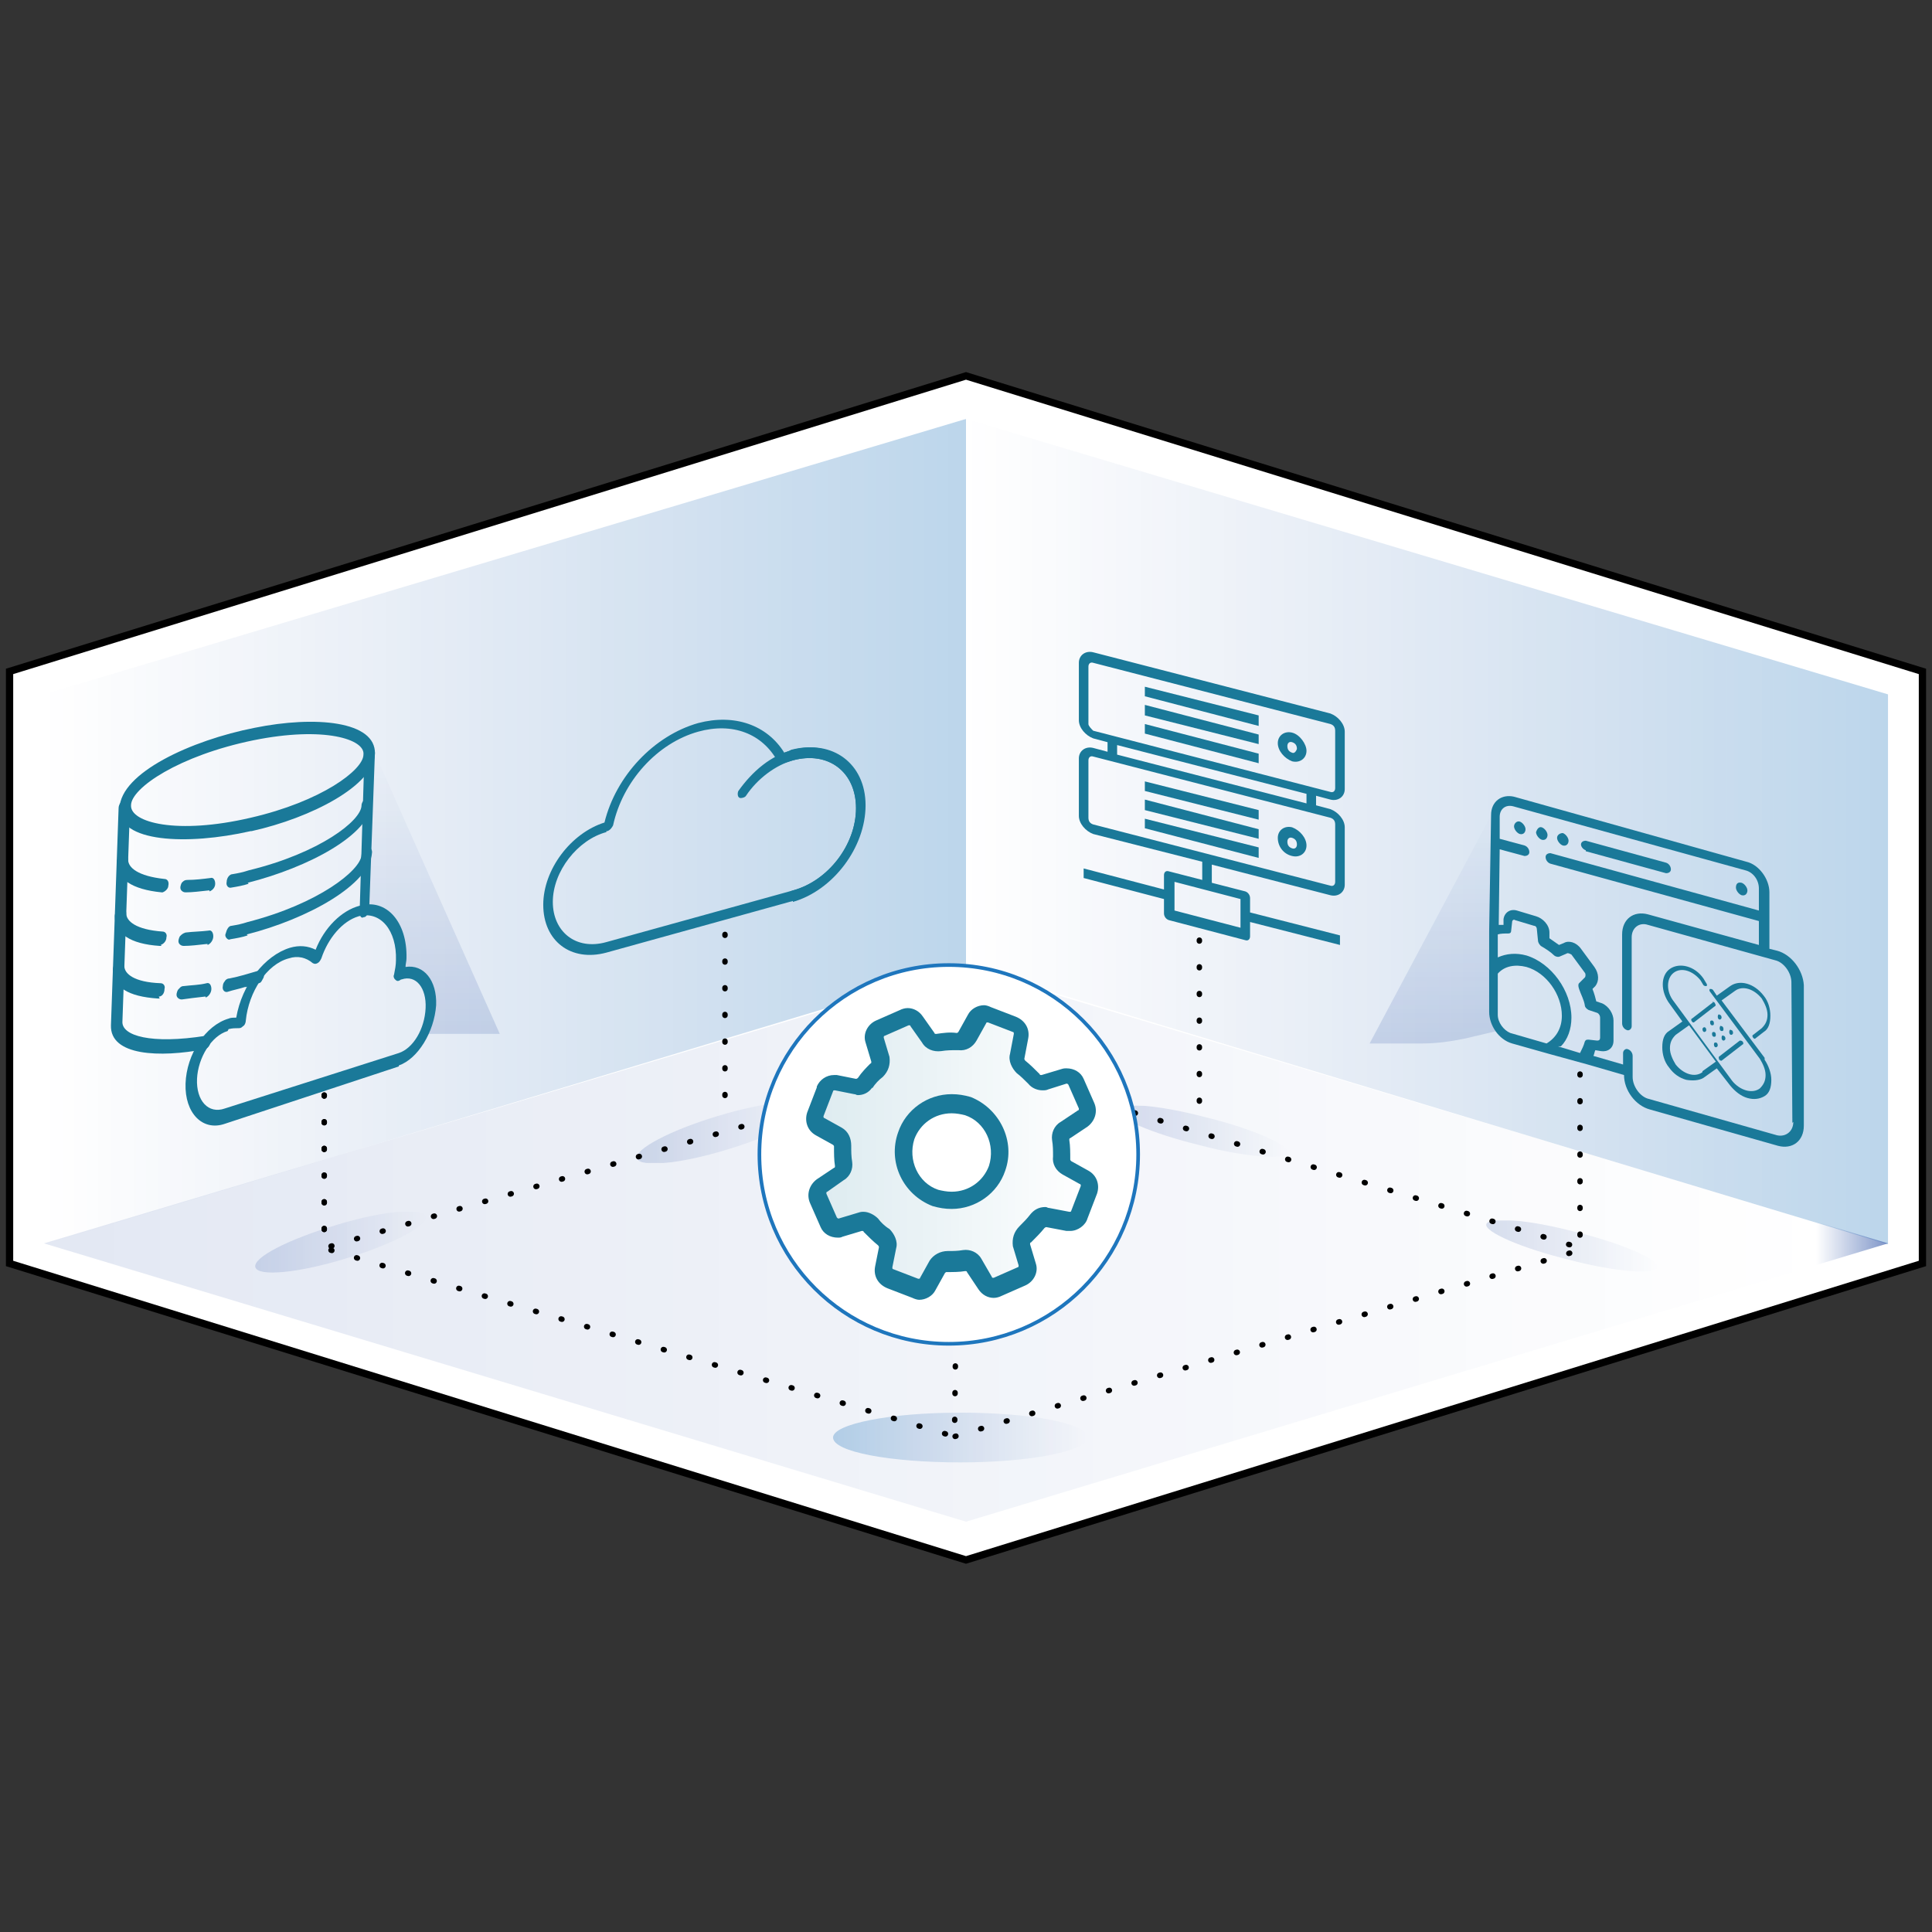 <?xml version="1.0" encoding="UTF-8"?>
<!DOCTYPE svg PUBLIC "-//W3C//DTD SVG 1.1//EN" "http://www.w3.org/Graphics/SVG/1.1/DTD/svg11.dtd">
<!-- Creator: CorelDRAW X6 -->
<svg xmlns="http://www.w3.org/2000/svg" xml:space="preserve" width="2020px" height="2020px" version="1.1" style="shape-rendering:geometricPrecision; text-rendering:geometricPrecision; image-rendering:optimizeQuality; fill-rule:evenodd; clip-rule:evenodd"
viewBox="0 0 2020 2020"
 xmlns:xlink="http://www.w3.org/1999/xlink">
 <rect x="0" y="0" width="2020" height="2020" fill="#333333" stroke="none"/>
 <defs>
  <style type="text/css">
   <![CDATA[
    .str2 {stroke:#1E76BD;stroke-width:3.804}
    .str0 {stroke:black;stroke-width:7.609}
    .str1 {stroke:black;stroke-width:5.706;stroke-linecap:round;stroke-dasharray:0.9 27}
    .fil9 {fill:none}
    .fil12 {fill:#1A7999}
    .fil0 {fill:white}
    .fil1 {fill:url(#id22)}
    .fil2 {fill:url(#id23)}
    .fil3 {fill:url(#id24)}
    .fil8 {fill:url(#id25)}
    .fil7 {fill:url(#id26)}
    .fil6 {fill:url(#id27)}
    .fil5 {fill:url(#id28)}
    .fil4 {fill:url(#id29)}
    .fil10 {fill:url(#id30)}
    .fil11 {fill:url(#id31)}
   ]]>
  </style>
   <mask id="id0">
  <linearGradient id="id1" gradientUnits="userSpaceOnUse" x1="46.017" y1="869.753" x2="1010" y2="869.753">
   <stop offset="0" style="stop-opacity:0; stop-color:white"/>
   <stop offset="1" style="stop-opacity:0.302; stop-color:white"/>
  </linearGradient>
    <rect style="fill:url(#id1)" x="46" y="438" width="965" height="864"/>
   </mask>
   <mask id="id2">
  <linearGradient id="id3" gradientUnits="userSpaceOnUse" x1="1010" y1="869.753" x2="1973.98" y2="869.753">
   <stop offset="0" style="stop-opacity:0; stop-color:white"/>
   <stop offset="1" style="stop-opacity:0.302; stop-color:white"/>
  </linearGradient>
    <rect style="fill:url(#id3)" x="1010" y="438" width="965" height="864"/>
   </mask>
   <mask id="id4">
  <linearGradient id="id5" gradientUnits="userSpaceOnUse" x1="46.017" y1="1301.46" x2="1973.98" y2="1301.46">
   <stop offset="0" style="stop-opacity:0.149; stop-color:white"/>
   <stop offset="0.961" style="stop-opacity:0; stop-color:white"/>
   <stop offset="1" style="stop-opacity:0.682; stop-color:white"/>
  </linearGradient>
    <rect style="fill:url(#id5)" x="46" y="1012" width="1929" height="580"/>
   </mask>
   <mask id="id6">
  <linearGradient id="id7" gradientUnits="userSpaceOnUse" x1="1137.02" y1="1503.13" x2="870.448" y2="1503.13">
   <stop offset="0" style="stop-opacity:0; stop-color:white"/>
   <stop offset="1" style="stop-opacity:0.302; stop-color:white"/>
  </linearGradient>
    <rect style="fill:url(#id7)" x="870" y="1476" width="267" height="54"/>
   </mask>
   <mask id="id8">
  <linearGradient id="id9" gradientUnits="userSpaceOnUse" x1="1552.2" y1="1302.85" x2="1735.25" y2="1302.85">
   <stop offset="0" style="stop-opacity:0.2; stop-color:white"/>
   <stop offset="1" style="stop-opacity:0; stop-color:white"/>
  </linearGradient>
    <rect style="fill:url(#id9)" x="1552" y="1276" width="184" height="54"/>
   </mask>
   <mask id="id10">
  <linearGradient id="id11" gradientUnits="userSpaceOnUse" x1="1164.51" y1="1182.78" x2="1347.57" y2="1182.78">
   <stop offset="0" style="stop-opacity:0.2; stop-color:white"/>
   <stop offset="1" style="stop-opacity:0; stop-color:white"/>
  </linearGradient>
    <rect style="fill:url(#id11)" x="1164" y="1156" width="184" height="54"/>
   </mask>
   <mask id="id12">
  <linearGradient id="id13" gradientUnits="userSpaceOnUse" x1="264.567" y1="1298.67" x2="447.966" y2="1298.67">
   <stop offset="0" style="stop-opacity:0.2; stop-color:white"/>
   <stop offset="1" style="stop-opacity:0; stop-color:white"/>
  </linearGradient>
    <rect style="fill:url(#id13)" x="264" y="1267" width="184" height="64"/>
   </mask>
   <mask id="id14">
  <linearGradient id="id15" gradientUnits="userSpaceOnUse" x1="663.384" y1="1184.53" x2="846.436" y2="1184.53">
   <stop offset="0" style="stop-opacity:0.2; stop-color:white"/>
   <stop offset="1" style="stop-opacity:0; stop-color:white"/>
  </linearGradient>
    <rect style="fill:url(#id15)" x="663" y="1152" width="184" height="64"/>
   </mask>
   <mask id="id16">
  <linearGradient id="id17" gradientUnits="userSpaceOnUse" x1="452.84" y1="786.926" x2="452.84" y2="1080.99">
   <stop offset="0" style="stop-opacity:0; stop-color:white"/>
   <stop offset="1" style="stop-opacity:0.2; stop-color:white"/>
  </linearGradient>
    <rect style="fill:url(#id17)" x="383" y="786" width="140" height="295"/>
   </mask>
   <mask id="id18">
  <linearGradient id="id19" gradientUnits="userSpaceOnUse" x1="1497.91" y1="845.044" x2="1497.91" y2="1090.74">
   <stop offset="0" style="stop-opacity:0; stop-color:white"/>
   <stop offset="1" style="stop-opacity:0.2; stop-color:white"/>
  </linearGradient>
    <rect style="fill:url(#id19)" x="1431" y="845" width="135" height="247"/>
   </mask>
   <mask id="id20">
  <linearGradient id="id21" gradientUnits="userSpaceOnUse" x1="850.302" y1="1203.32" x2="1139.29" y2="1203.32">
   <stop offset="0" style="stop-opacity:0.149; stop-color:white"/>
   <stop offset="0.439" style="stop-opacity:0.086; stop-color:white"/>
   <stop offset="1" style="stop-opacity:0; stop-color:white"/>
  </linearGradient>
    <rect style="fill:url(#id21)" x="850" y="1060" width="290" height="287"/>
   </mask>
  <linearGradient id="id22" gradientUnits="userSpaceOnUse" x1="46.017" y1="869.753" x2="1010" y2="869.753">
   <stop offset="0" style="stop-color:#4163AE"/>
   <stop offset="1" style="stop-color:#2077BD"/>
  </linearGradient>
  <linearGradient id="id23" gradientUnits="userSpaceOnUse" xlink:href="#id22" x1="1010" y1="869.753" x2="1973.98" y2="869.753">
  </linearGradient>
  <linearGradient id="id24" gradientUnits="userSpaceOnUse" x1="46.017" y1="1301.46" x2="1973.98" y2="1301.46">
   <stop offset="0" style="stop-color:#4163AE"/>
   <stop offset="0.961" style="stop-color:#4163AE"/>
   <stop offset="1" style="stop-color:#4163AE"/>
  </linearGradient>
  <linearGradient id="id25" gradientUnits="userSpaceOnUse" x1="663.384" y1="1184.53" x2="846.436" y2="1184.53">
   <stop offset="0" style="stop-color:#4163AE"/>
   <stop offset="1" style="stop-color:#4163AE"/>
  </linearGradient>
  <linearGradient id="id26" gradientUnits="userSpaceOnUse" x1="264.567" y1="1298.67" x2="447.966" y2="1298.67">
   <stop offset="0" style="stop-color:#4163AE"/>
   <stop offset="1" style="stop-color:#4163AE"/>
  </linearGradient>
  <linearGradient id="id27" gradientUnits="userSpaceOnUse" x1="1164.51" y1="1182.78" x2="1347.57" y2="1182.78">
   <stop offset="0" style="stop-color:#4163AE"/>
   <stop offset="1" style="stop-color:#4163AE"/>
  </linearGradient>
  <linearGradient id="id28" gradientUnits="userSpaceOnUse" x1="1552.2" y1="1302.85" x2="1735.25" y2="1302.85">
   <stop offset="0" style="stop-color:#4163AE"/>
   <stop offset="1" style="stop-color:#4163AE"/>
  </linearGradient>
  <linearGradient id="id29" gradientUnits="userSpaceOnUse" x1="1137.02" y1="1503.13" x2="870.448" y2="1503.13">
   <stop offset="0" style="stop-color:#4163AE"/>
   <stop offset="1" style="stop-color:#2077BD"/>
  </linearGradient>
  <linearGradient id="id30" gradientUnits="userSpaceOnUse" x1="452.84" y1="786.926" x2="452.84" y2="1080.99">
   <stop offset="0" style="stop-color:#4163AE"/>
   <stop offset="1" style="stop-color:#4163AE"/>
  </linearGradient>
  <linearGradient id="id31" gradientUnits="userSpaceOnUse" xlink:href="#id30" x1="1497.91" y1="845.044" x2="1497.91" y2="1090.74">
  </linearGradient>
 </defs>
 <g id="Layer_x0020_1">
  <polygon class="fil0 str0" points="2010,702 1010,393 10,702 10,1321 1010,1631 2010,1321 2010,702 "/>
  <polygon class="fil1" style="mask:url(#id0)" points="1010,1010 1010,438 46,726 46,1301 "/>
  <polygon class="fil2" style="mask:url(#id2)" points="1010,1010 1974,1301 1974,726 1010,438 "/>
  <polygon class="fil3" style="mask:url(#id4)" points="1010,1012 1974,1300 1010,1591 46,1300 "/>
  <path class="fil4" style="mask:url(#id6)" d="M1137 1503c0,-15 -60,-26 -133,-26 -74,0 -133,12 -133,26 0,15 60,26 133,26 74,0 133,-12 133,-26z"/>
  <path class="fil5" style="mask:url(#id8)" d="M1647 1288c49,12 88,29 86,37 -2,8 -44,5 -93,-8 -49,-12 -88,-29 -86,-37 2,-8 44,-5 93,8z"/>
  <path class="fil6" style="mask:url(#id10)" d="M1260 1168c49,12 88,29 86,37 -2,8 -44,5 -93,-8 -49,-12 -88,-29 -86,-37 2,-8 44,-5 93,8z"/>
  <path class="fil7" style="mask:url(#id12)" d="M351 1281c49,-15 91,-19 94,-9 3,9 -34,29 -84,44 -49,15 -91,19 -94,9 -3,-10 34,-29 84,-44z"/>
  <path class="fil8" style="mask:url(#id14)" d="M750 1167c49,-15 91,-19 94,-9 3,9 -34,29 -84,44 -49,15 -91,19 -94,9 -3,-9 34,-29 84,-44z"/>
  <polyline class="fil9 str1" points="339,1145 339,1305 998,1502 1000,1331 "/>
  <line class="fil9 str1" x1="1026" y1="1115" x2="1653" y2= "1305" />
  <polyline class="fil9 str1" points="339,1145 339,1305 1016,1108 "/>
  <polyline class="fil9 str1" points="1652,1123 1652,1307 998,1502 "/>
  <path class="fil10" style="mask:url(#id16)" d="M417 1017c7,-57 -34,-65 -34,-65l9 -164 131 294 -77 0c17,-69 -28,-64 -28,-64z"/>
  <path class="fil11" style="mask:url(#id18)" d="M1563 986l2 92 -34 8c-15,3 -29,5 -44,5l-55 0 131 -246 1 141z"/>
  <path class="fil12" d="M262 869c-66,15 -139,12 -137,-24 1,-37 75,-71 141,-84 64,-13 127,-7 126,27 -1,33 -66,67 -129,81zm3 -95c-78,16 -128,50 -128,68 -1,18 48,31 125,13 74,-17 118,-50 118,-66 2,-16 -41,-30 -115,-15z"/>
  <path class="fil12" d="M260 924c-6,2 -12,3 -18,4 -3,1 -6,-2 -5,-6 0,-4 3,-8 6,-8 6,-1 11,-2 17,-4 74,-18 118,-52 118,-68 0,-3 3,-7 6,-8 3,-1 5,2 5,5 -2,34 -67,68 -130,84z"/>
  <path class="fil12" d="M219 931l-1 0c-9,1 -17,2 -24,2 -2,0 -4,-1 -5,-3 -1,-2 0,-5 1,-7 2,-2 3,-3 6,-3 8,0 16,-1 24,-2 3,-1 5,2 5,6 0,4 -3,7 -6,8l0 0z"/>
  <path class="fil12" d="M171 933c-1,0 -1,0 -2,0 -31,-3 -47,-14 -47,-31 0,-4 3,-8 6,-9 3,-1 6,2 6,6 0,8 10,17 38,20 3,0 5,3 4,7 0,3 -3,6 -6,7l0 0z"/>
  <path class="fil12" d="M259 978c-6,2 -12,3 -18,4 -2,1 -3,0 -4,-1 -1,-1 -2,-3 -1,-5 1,-4 3,-8 6,-8 6,-1 11,-2 17,-4 74,-19 118,-54 119,-70 0,-3 3,-7 6,-8 3,-1 5,2 5,5 -2,34 -68,70 -131,86z"/>
  <path class="fil12" d="M217 987l-1 0c-9,1 -17,2 -24,2 -2,0 -4,-1 -5,-3 -1,-2 0,-5 1,-7 2,-2 3,-3 6,-4 8,-1 16,-1 24,-2 3,-1 5,2 5,6 0,4 -3,8 -6,9l0 0z"/>
  <path class="fil12" d="M169 989c-1,0 -1,0 -2,0 -31,-2 -47,-13 -47,-31 0,-4 3,-8 6,-9 3,-1 6,2 6,6 0,8 10,17 38,19 3,0 5,3 4,6 0,4 -3,7 -6,8l0 0z"/>
  <path class="fil12" d="M256 1032c-6,2 -12,3 -18,5 -3,1 -6,-2 -5,-6 0,-2 1,-4 2,-5 1,-2 3,-3 5,-3 10,-2 20,-5 30,-8 2,-1 3,-1 4,1 1,1 2,2 2,4 0,2 -1,3 -2,5 -1,2 -2,3 -4,3 -4,2 -8,3 -13,4z"/>
  <path class="fil12" d="M215 1042l-1 0c-9,1 -17,2 -24,3 -2,0 -4,-1 -5,-3 -1,-2 0,-5 1,-7 2,-2 3,-4 6,-4 8,-1 16,-1 24,-3 3,-1 5,2 5,6 0,4 -3,8 -6,9l0 0z"/>
  <path class="fil12" d="M167 1044c-1,0 -1,0 -2,0 -31,-2 -47,-12 -47,-30 0,-4 3,-8 6,-9 3,-1 6,2 6,5 0,8 10,17 38,18 3,0 5,3 4,6 0,5 -3,8 -6,8l0 0z"/>
  <path class="fil12" d="M380 959c-1,1 -3,0 -3,-1 -1,-1 -2,-2 -1,-4l5 -164c0,-3 3,-7 6,-8 3,-1 5,2 5,5l-6 164c0,2 -1,3 -2,5 -1,2 -2,3 -4,3l0 0z"/>
  <path class="fil12" d="M215 1097l-1 0c-47,9 -99,7 -98,-25l8 -227c0,-4 3,-8 6,-9 3,-1 6,2 6,6l-8 226c-1,15 30,24 87,15 3,-1 5,2 5,6 0,3 -2,7 -6,8l0 0z"/>
  <path class="fil12" d="M417 1115l-182 60c-23,8 -42,-11 -41,-42 1,-31 21,-61 45,-68 2,-1 5,-1 8,-1 6,-35 30,-65 56,-73 10,-3 19,-2 27,2 9,-23 27,-41 46,-46 28,-8 50,17 49,55 0,3 -1,6 -1,9 19,-3 33,14 32,40 -2,28 -19,56 -39,63zm-179 -37c-17,5 -31,28 -32,50 -1,23 12,37 29,31l182 -58c15,-5 27,-25 28,-47 1,-21 -10,-35 -25,-30 -1,0 -2,1 -2,1 -2,1 -3,1 -5,-1 -1,-1 -2,-3 -1,-5 1,-5 2,-10 2,-15 1,-31 -16,-52 -39,-46 -17,5 -32,23 -39,44 -1,2 -2,4 -4,5 -2,1 -3,1 -5,0 -7,-6 -16,-8 -25,-5 -23,6 -42,35 -45,65 0,2 -1,5 -3,6 -2,2 -3,2 -5,2 -3,0 -6,0 -10,1l0 0z"/>
  <path class="fil12" d="M1391 836c8,2 15,-3 15,-11l0 -60c0,-8 -7,-16 -15,-19l-248 -64c-8,-2 -15,3 -15,11l0 60c0,8 7,16 15,19l15 4 0 10 -15 -4c-8,-2 -15,3 -15,11l0 60c0,8 7,16 15,19l114 29 0 19 -35 -9c-3,-1 -5,1 -5,4l0 15 -84 -22 0 10 84 22 0 15c0,3 2,6 5,7l80 21c3,1 5,-1 5,-4l0 -15 94 24 0 -10 -94 -24 0 -15c0,-3 -2,-6 -5,-7l-35 -9 0 -19 124 32c8,2 15,-3 15,-11l0 -60c0,-8 -7,-16 -15,-19l-15 -4 0 -10 15 4 0 1 0 0zm-94 134l-69 -18 0 -30 69 18 0 30zm-159 -213l0 -60c0,-3 2,-5 5,-4l248 64c3,1 5,3 5,7l0 60c0,3 -2,5 -5,4l-248 -64c-2,-2 -5,-5 -5,-7l0 0zm258 105l0 60c0,3 -2,5 -5,4l-248 -64c-3,-1 -5,-3 -5,-7l0 -60c0,-3 2,-5 5,-4l248 64c3,1 5,3 5,7l0 0zm-30 -22l-198 -51 0 -10 198 51 0 10z"/>
  <polygon class="fil12" points="1197,718 1316,748 1316,759 1197,728 "/>
  <polygon class="fil12" points="1197,757 1316,788 1316,798 1197,767 "/>
  <polygon class="fil12" points="1197,737 1316,768 1316,778 1197,748 "/>
  <path class="fil12" d="M1351 766c-8,-2 -15,3 -15,11 0,8 7,16 15,19 8,2 15,-3 15,-11 0,-7 -7,-17 -15,-19l0 0zm0 21c-3,-1 -5,-3 -5,-7 0,-3 2,-5 5,-4 3,1 5,3 5,7 -1,3 -3,5 -5,4l0 0z"/>
  <polygon class="fil12" points="1197,817 1316,847 1316,857 1197,827 "/>
  <polygon class="fil12" points="1197,856 1316,886 1316,897 1197,866 "/>
  <polygon class="fil12" points="1197,836 1316,867 1316,877 1197,847 "/>
  <path class="fil12" d="M1351 895c8,2 15,-3 15,-11 0,-8 -7,-16 -15,-19 -8,-2 -15,3 -15,11 0,9 6,17 15,19l0 0zm0 -19c3,1 5,3 5,7 0,3 -2,5 -5,4 -3,-1 -5,-3 -5,-7 0,-3 2,-5 5,-4l0 0z"/>
  <path class="fil12" d="M829 942l-195 54c-37,10 -66,-12 -66,-50 0,-37 29,-75 64,-86 12,-49 52,-91 98,-104 38,-10 72,2 90,31 3,-1 6,-2 7,-3 41,-11 76,14 76,58 1,43 -33,88 -76,100l0 0zm-195 -72c-30,8 -56,41 -56,73 0,31 24,51 56,42l195 -54c37,-10 66,-48 66,-86 0,-38 -29,-60 -66,-50 -3,1 -6,2 -10,3 -2,1 -5,1 -6,-2 -16,-29 -47,-41 -83,-31 -43,12 -79,52 -89,98 -1,2 -3,5 -6,6l-1 0z"/>
  <path class="fil12" d="M829 942c-3,1 -6,-1 -6,-4 0,-3 2,-6 6,-7 37,-10 66,-48 66,-86 0,-38 -29,-60 -66,-50 -18,5 -37,19 -49,37 -1,2 -6,3 -7,2 -2,-1 -2,-5 -1,-7 15,-21 34,-37 57,-43 41,-11 76,14 76,58 0,44 -34,89 -76,101l0 0z"/>
  <path class="fil12" d="M1658 890l84 23c2,0 5,-1 5,-4 0,-3 -2,-6 -5,-7l-84 -23c-2,0 -5,1 -5,4 0,2 2,5 5,6z"/>
  <path class="fil12" d="M1589 859c3,1 6,5 6,8 0,3 -2,6 -6,5 -3,-1 -6,-5 -6,-8 0,-3 3,-6 6,-5z"/>
  <path class="fil12" d="M1612 865c3,1 6,5 6,8 0,3 -2,6 -6,5 -3,-1 -6,-5 -6,-8 1,-3 3,-6 6,-5z"/>
  <path class="fil12" d="M1634 871c3,1 6,5 6,8 0,3 -2,6 -6,5 -3,-1 -6,-5 -6,-8 0,-3 3,-5 6,-5z"/>
  <path class="fil12" d="M1821 923c3,1 6,5 6,8 0,3 -2,6 -6,5 -3,-1 -6,-5 -6,-8 0,-4 2,-6 6,-5z"/>
  <path class="fil12" d="M1858 994l-8 -2 0 -59c0,-14 -11,-29 -24,-32l-243 -68c-13,-3 -24,5 -24,19l-2 121 0 40 0 45c0,14 10,29 24,33l39 11 40 11 38 11c0,16 12,32 27,36l134 38c15,4 27,-5 27,-21l0 -147c-1,-16 -13,-32 -28,-36zm-292 66l0 -42c7,-8 18,-10 30,-7 21,6 37,29 37,51 0,13 -6,23 -16,29l-38 -11c-7,-3 -13,-11 -13,-19zm66 34c7,-7 11,-18 11,-30 0,-28 -21,-57 -47,-65 -11,-3 -21,-2 -30,2l0 -24c3,-1 7,-1 11,-1 2,0 3,-1 3,-3l1 -9c0,-2 2,-3 3,-2l20 6c2,0 3,2 3,5l1 10c0,2 1,4 3,6 5,3 10,6 14,10 1,1 4,2 6,1l7 -3c1,-1 3,0 5,1l14 19c1,1 1,4 0,5l-6 6c-1,1 -1,3 0,6 2,6 5,11 6,17 0,2 2,4 4,5l9 3c2,1 3,3 3,5l0 21c0,2 -1,3 -3,3l-9 -1c-2,0 -3,0 -4,2 -1,4 -3,8 -5,12l-23 -7 0 0zm243 79c0,10 -8,16 -17,14l-134 -38c-9,-2 -17,-13 -17,-23l0 -22c0,-3 -2,-6 -5,-7 -2,-1 -5,1 -5,4l0 12 -31 -9c1,-2 1,-4 2,-6l6 1c7,1 13,-3 13,-11l0 -21c0,-7 -5,-15 -12,-18l0 0 -6 -2c-1,-4 -2,-8 -4,-13l3 -3c4,-5 4,-13 -1,-20l-14 -19c-5,-7 -13,-9 -18,-6l-5 2c-3,-2 -7,-5 -10,-7l0 -6c0,-8 -7,-15 -14,-17l-20 -6c-7,-2 -13,2 -14,9l0 6c-2,0 -3,0 -5,0l1 -79 26 7c2,0 5,-1 5,-4 0,-3 -2,-6 -5,-7l-26 -7 0 -23c0,-8 6,-13 14,-11l243 67c8,2 14,10 14,19l0 23 -218 -60c-2,0 -5,1 -5,4 0,3 2,6 5,7l218 60 0 25 -116 -32c-15,-4 -27,5 -27,21l0 93c0,3 2,6 5,7 2,1 5,-1 5,-4l0 -93c0,-10 8,-16 17,-13l133 37c9,2 17,13 17,23l1 147z"/>
  <g id="_1064457392">
   <path class="fil12" d="M1782 1074c1,0 2,1 2,3 0,1 -1,2 -2,2 -1,0 -2,-1 -2,-3 0,-1 1,-2 2,-2z"/>
   <path class="fil12" d="M1790 1067c1,0 2,1 2,3 0,2 -1,2 -2,2 -1,0 -2,-1 -2,-3 0,-2 1,-2 2,-2z"/>
   <path class="fil12" d="M1798 1061c1,0 2,1 2,3 0,1 -1,2 -2,2 -1,0 -2,-1 -2,-3 0,-2 1,-3 2,-2z"/>
   <path class="fil12" d="M1792 1079c1,0 2,1 2,3 0,2 -1,2 -2,2 -1,0 -2,-1 -2,-3 0,-2 1,-2 2,-2z"/>
   <path class="fil12" d="M1800 1073c1,0 2,1 2,3 0,2 -1,2 -2,2 -1,0 -2,-1 -2,-3 0,-2 1,-3 2,-2z"/>
   <path class="fil12" d="M1794 1090c1,0 2,1 2,3 0,1 -1,2 -2,2 -1,0 -2,-1 -2,-3 0,-2 1,-2 2,-2z"/>
   <path class="fil12" d="M1802 1083c1,0 2,1 2,3 0,1 -1,2 -2,2 -1,0 -2,-1 -2,-3 0,-2 1,-3 2,-2z"/>
   <path class="fil12" d="M1810 1077c1,0 2,1 2,3 0,1 -1,2 -2,2 -1,0 -2,-1 -2,-3 0,-2 1,-3 2,-2z"/>
   <path class="fil12" d="M1845 1106l-45 -60 14 -10c8,-6 20,-2 28,8 3,5 6,11 6,17 0,6 -2,10 -6,14l-9 7c-1,0 -1,2 0,3 0,0 1,1 1,1 0,0 1,0 1,0l9 -7c5,-3 7,-9 7,-17 0,-7 -2,-15 -7,-21 -10,-13 -25,-17 -35,-10l-14 10 -4 -6c-1,-1 -2,-1 -3,-1 -1,0 -1,2 0,3l52 70c3,5 6,11 6,17 0,6 -2,10 -6,14 -8,6 -21,2 -29,-8l-61 -83c-8,-10 -8,-24 0,-30 8,-6 20,-2 28,8l3 5c1,1 2,1 3,1 1,0 1,-2 0,-3l-3 -5c-9,-13 -25,-17 -35,-10 -10,7 -10,24 0,37l13 18 -14 10c-5,3 -7,9 -7,17 0,7 2,15 7,21 5,7 11,11 18,13 6,1 13,1 18,-2l14 -10 14 18c5,6 11,11 18,13 7,2 13,1 18,-2 5,-3 7,-9 7,-17 0,-7 -3,-15 -7,-21zm-65 15c-8,6 -20,2 -28,-8 -3,-5 -6,-11 -6,-17 0,-6 2,-10 6,-14l14 -10 28 38 -14 10z"/>
   <path class="fil12" d="M1791 1048l-22 17c-1,0 -1,2 0,3 0,0 1,1 1,1 0,0 1,0 1,0l22 -17c1,0 1,-2 0,-3 0,-1 -2,-2 -3,-1z"/>
   <path class="fil12" d="M1798 1108c0,0 1,1 1,1 0,0 1,0 1,0l22 -17c1,0 1,-2 0,-3 -1,-1 -2,-1 -3,-1l-22 17c0,1 0,2 1,4z"/>
  </g>
  <circle class="fil0 str2" cx="992" cy="1207" r="198"/>
  <path class="fil12" style="mask:url(#id20)" d="M1134 1231l-18 -10c-4,-2 -6,-7 -6,-10 0,-7 0,-12 -1,-18 -1,-4 2,-8 5,-10l18 -12c4,-3 6,-8 4,-13l-6 -13 -6 -13c-2,-5 -7,-7 -12,-6l-20 6c-4,1 -9,0 -11,-3 -4,-5 -9,-9 -14,-13 -3,-2 -5,-7 -4,-11l4 -21c1,-5 -2,-10 -7,-12l-13 -5 -13 -5c-5,-2 -10,0 -13,5l-10 18c-2,4 -7,6 -10,6 -7,-1 -13,0 -19,1 -4,1 -9,-2 -11,-5l-12 -17c-3,-4 -8,-6 -13,-4l-13 6 -13 6c-5,2 -7,7 -6,12l6 20c1,4 0,9 -3,11 -5,4 -9,9 -13,14 -2,3 -7,5 -11,4l-20 -4c-5,-1 -10,2 -12,7l-6 13 -5 13c-2,5 0,10 5,13l18 10c4,2 6,7 6,10 0,7 0,12 1,18 1,4 -2,8 -5,10l-17 11c-4,3 -6,8 -4,13l6 13 6 13c2,5 7,7 12,6l20 -6c4,-1 9,0 11,3 4,5 9,9 14,13 3,2 5,7 4,11l-4 20c-1,5 2,10 7,12l13 5 13 5c5,2 10,0 13,-5l10 -18c2,-4 7,-6 10,-6 6,0 12,0 18,-1 4,-1 8,2 11,5l12 18c3,4 8,6 13,4l13 -6 13 -6c5,-2 7,-7 6,-12l-6 -20c-1,-4 0,-9 3,-11 5,-4 9,-9 13,-14 2,-3 7,-5 11,-4l21 4c5,1 10,-2 12,-7l5 -13 5 -13c3,-4 1,-9 -3,-12l0 0zm-92 -10c-10,27 -38,40 -65,31 -27,-10 -40,-38 -31,-65 10,-27 38,-40 65,-31 27,10 40,39 31,65l0 0z"/>
  <path class="fil12" d="M897 1127c-1,1 -2,1 -2,1l-20 -4c-2,0 -2,0 -3,0 -8,0 -15,5 -18,12 0,0 0,0 0,1l-10 26c-3,9 0,19 9,24l18 10c1,1 1,1 1,2 0,7 0,14 1,20 0,1 0,2 -1,2l-18 12c-8,6 -11,16 -7,25l11 25c3,7 10,11 18,11 2,0 3,0 5,-1l20 -6c1,0 2,0 2,1 5,5 10,10 15,14 1,1 1,2 1,2l-4 20c-2,10 3,19 13,23l26 10c2,1 5,2 7,2 7,0 14,-4 17,-10l10 -18c1,-1 1,-1 2,-1 7,0 13,0 19,-1 1,0 2,0 2,1l12 18c4,6 10,9 16,9 3,0 6,-1 8,-2l25 -11c9,-4 14,-14 11,-23l-6 -20c0,-1 0,-2 1,-2 5,-5 10,-10 14,-15 1,-1 2,-1 2,-1l21 4c2,0 2,0 4,0 8,0 16,-6 18,-13l10 -26c3,-9 0,-19 -9,-24l-18 -10c-1,-1 -1,-1 -1,-2 0,-7 0,-14 -1,-20 0,-1 0,-2 1,-2l18 -12c8,-6 11,-16 7,-25l-11 -25c-3,-7 -10,-11 -18,-11 -2,0 -3,0 -6,1l-20 6c-1,0 -2,0 -2,-1 -5,-5 -10,-10 -15,-14 -1,-1 -1,-2 -1,-2l4 -21c2,-10 -3,-19 -13,-23l-26 -10c-2,-1 -5,-2 -7,-2 -7,0 -14,4 -17,10l-10 18c-1,1 -1,1 -2,1 -7,-1 -14,0 -21,1 -1,0 -2,0 -2,-1l-12 -17c-4,-6 -10,-9 -16,-9 -3,0 -6,1 -8,2l-25 11c-9,4 -14,14 -11,23l6 20c0,1 0,2 -1,2 -4,4 -9,9 -13,15l0 0zm15 11c3,-5 7,-9 11,-12 6,-6 8,-13 7,-21l-6 -20c0,-1 0,-2 1,-2l25 -11c0,0 0,0 1,0 0,0 1,0 1,1l12 17c4,7 12,10 20,9 6,-1 11,-1 18,-1 8,1 15,-3 19,-10l10 -18c0,-1 1,-1 2,-1l26 10c1,0 1,1 1,2l-4 21c-2,7 2,15 7,20 4,3 8,7 12,11 4,5 10,7 15,7 2,0 4,0 6,-1l19 -6c1,0 1,0 2,1l11 25c0,1 0,2 -1,2l-18 12c-7,4 -10,12 -9,19 1,6 1,11 1,17 -1,8 3,15 10,19l18 10c1,0 1,1 1,2l-10 26c0,1 -1,1 -2,1l-21 -4c-2,0 -2,-1 -4,-1 -7,0 -12,3 -16,8 -3,4 -7,8 -11,12 -6,6 -8,13 -7,21l6 20c0,1 0,2 -1,2l-25 11c0,0 0,0 -1,0 0,0 -1,0 -1,-1l-11 -19c-4,-7 -12,-10 -19,-9 -6,1 -10,1 -16,1 -8,0 -15,4 -19,10l-10 18c0,1 -1,1 -2,1l-26 -10c-1,0 -1,-1 -1,-2l4 -20c2,-7 -2,-15 -7,-20 -5,-3 -9,-7 -12,-11 -4,-4 -10,-7 -15,-7 -2,0 -3,0 -6,1l-20 6c-1,0 -1,0 -2,-1l-11 -25c0,-1 0,-2 1,-2l17 -12c7,-4 10,-12 9,-19 -1,-6 -1,-11 -1,-17 0,-8 -3,-15 -10,-19l-18 -10c-1,0 -1,-1 -1,-2l10 -26c0,-1 1,-1 2,-1l0 0 20 4c2,0 2,1 4,1 5,0 11,-2 15,-8l0 0z"/>
  <path class="fil12" d="M975 1261c7,2 13,3 20,3 25,0 48,-16 56,-40 11,-31 -6,-65 -36,-77 -7,-2 -13,-3 -20,-3 -25,0 -48,16 -56,40 -11,31 5,65 36,77l0 0zm-19 -70c6,-16 21,-27 39,-27 5,0 10,1 14,2 21,7 32,31 25,53 -6,16 -21,27 -39,27 -5,0 -10,-1 -14,-2 -21,-7 -32,-31 -25,-53l0 0z"/>
  <line class="fil9 str1" x1="758" y1="977" x2="758" y2= "1170" />
  <line class="fil9 str1" x1="1254" y1="983" x2="1254" y2= "1176" />
 </g>
</svg>
